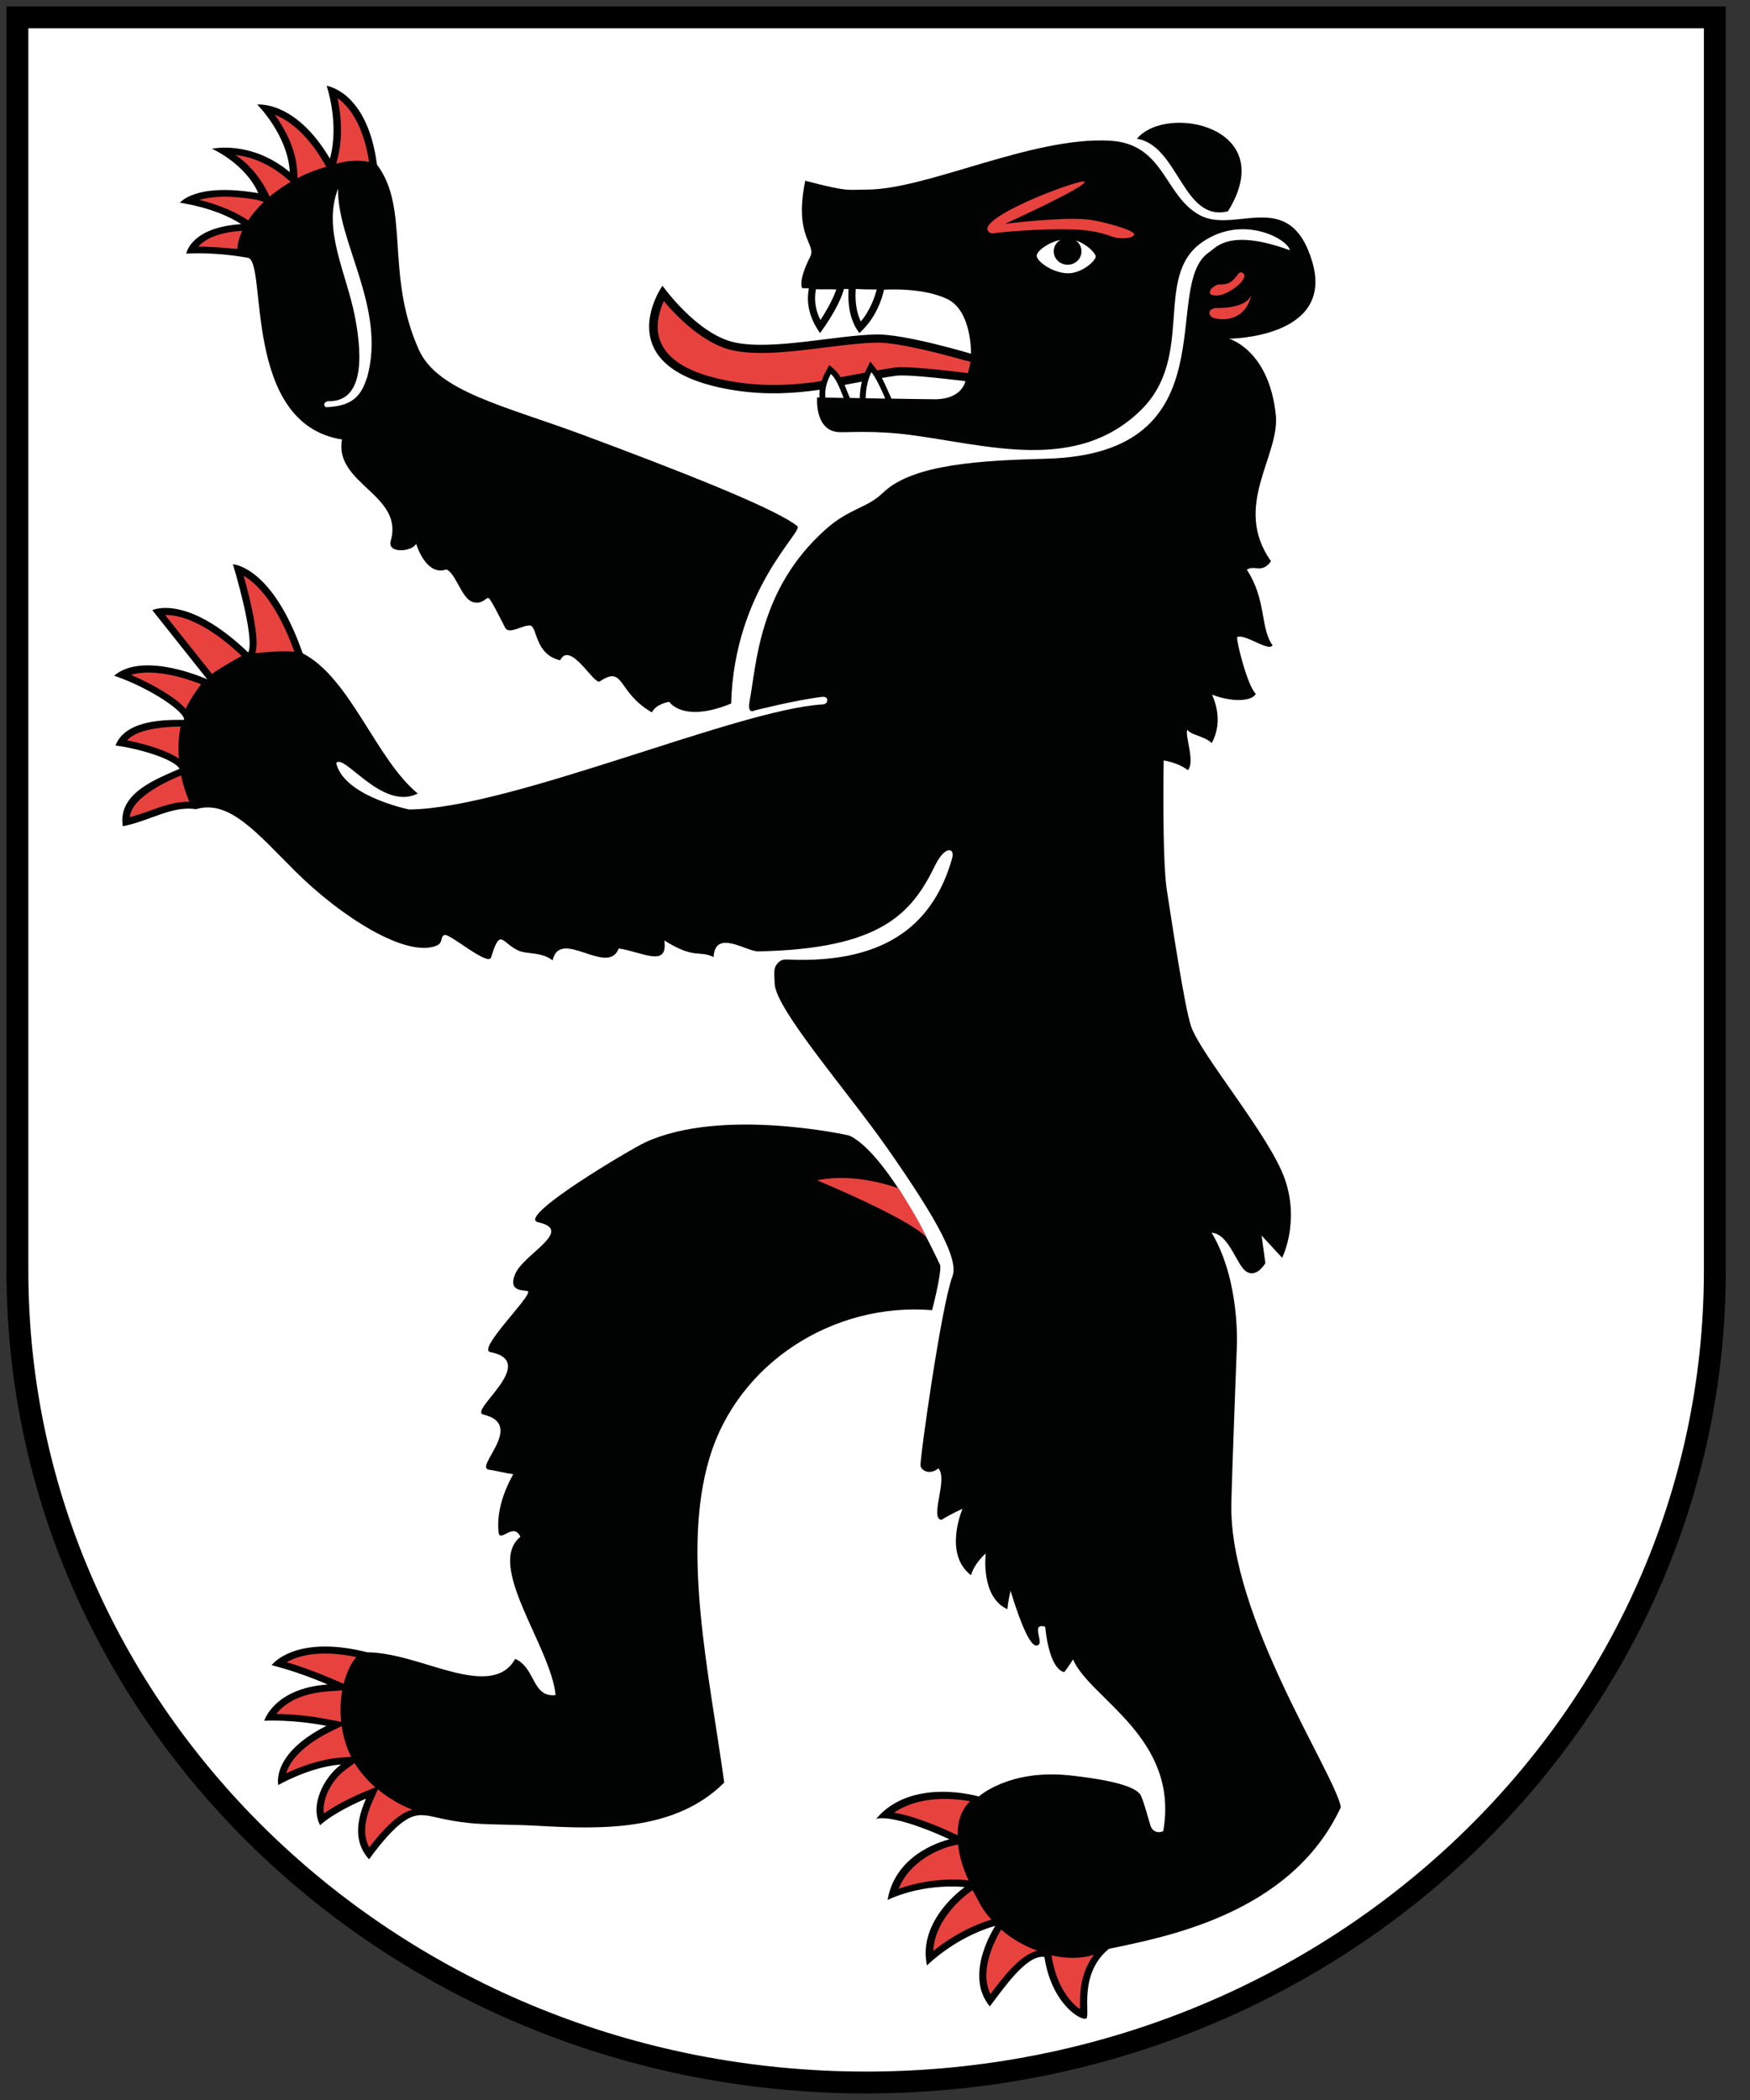 <svg width="40" height="48" viewBox="0 0 40 48" fill="none" xmlns="http://www.w3.org/2000/svg">
<rect x="0" y="0" width="40" height="48" fill="#333333" stroke="none"/>
<g clip-path="url(#clip0_48_8547)">
<path d="M39.196 0.397V29.046C39.196 39.283 30.52 47.6 19.797 47.6C9.074 47.599 0.398 39.283 0.398 29.046V0.397H39.196Z" fill="white" stroke="black" stroke-width="0.5"/>
<path d="M13.312 9.936C15.416 10.719 17.713 11.611 18.226 12.027C18.372 12.146 16.783 13.469 16.712 16.081C15.606 16.534 15.296 16.041 15.296 16.041C15.296 16.041 14.992 16.087 14.901 16.284C14.097 15.821 14.28 15.194 13.71 15.575C13.576 15.664 13.035 14.631 12.803 15.092C12.224 14.96 12.283 14.335 12.125 14.3C11.969 14.267 11.637 14.518 11.547 14.349C11.4 14.063 11.232 13.726 11.176 13.676C11.116 13.628 11.042 13.834 10.799 13.758C10.551 13.678 10.417 13.099 10.203 13.016C9.762 13.172 9.538 12.516 9.511 12.427C9.439 12.607 8.844 12.669 8.931 12.364C9.238 11.302 7.633 11.067 7.817 10.045C5.516 9.686 6.117 5.971 5.665 5.892C4.833 5.746 4.257 5.798 4.257 5.798C4.257 5.798 4.351 5.198 5.513 5.123C4.918 4.736 4.113 4.635 4.113 4.635C4.113 4.635 4.46 4.166 5.904 4.416C5.606 3.735 4.845 3.4 4.845 3.4C4.845 3.4 5.735 3.196 6.624 3.935C6.579 3.084 5.879 2.39 5.879 2.39C5.879 2.39 6.749 2.284 7.541 3.627C7.763 2.82 7.466 1.962 7.466 1.962C7.466 1.962 8.397 2.082 8.617 3.764C9.377 4.77 8.797 6.264 9.573 7.993C10.005 8.955 11.551 9.281 13.312 9.936Z" fill="#010202"/>
<path d="M16.209 33.351C16.859 31.139 19.066 29.764 21.305 29.947C21.423 29.491 21.525 28.985 21.484 28.905C20.171 26.132 19.39 25.95 19.39 25.95C19.39 25.95 16.496 25.301 14.747 26.112C14.397 26.276 11.784 27.823 12.299 27.937C13.144 28.122 11.962 28.668 11.774 29.122C11.588 29.577 12.052 29.467 12.072 29.522C12.124 29.66 10.903 30.842 11.207 30.905C12.339 31.123 10.697 32.249 11.048 32.333C12.023 32.562 10.828 33.542 11.176 33.593C11.3 33.608 11.538 33.67 11.731 33.697C11.622 33.89 11.333 34.445 11.396 35.019C11.423 35.285 11.736 34.777 11.895 35.127C11.092 35.777 12.593 37.637 12.699 38.745C12.155 38.806 12.246 38.12 11.775 37.917C11.52 38.38 11.003 38.375 10.385 38.225C9.771 38.075 9.05 37.775 8.393 37.766C6.943 37.401 6.341 37.895 6.209 38.061C6.252 38.075 6.761 38.19 7.489 38.502C6.259 38.592 6.041 39.331 6.041 39.331C6.041 39.331 6.674 39.295 7.461 39.448C6.185 40.091 6.361 40.802 6.361 40.802C6.361 40.802 7.068 40.387 7.796 40.331C7.402 40.623 7.076 41.262 7.317 41.72C7.607 41.451 8.165 41.195 8.366 41.112C8.095 41.724 8.136 42.171 8.435 42.498C9.229 41.413 9.515 41.48 9.746 41.496C9.872 41.508 10.215 41.616 10.72 41.669C11.14 41.713 11.672 41.697 12.281 41.732C13.741 41.815 15.437 41.863 16.554 40.744C16.208 38.252 15.582 35.479 16.209 33.351Z" fill="#010202"/>
<path d="M18.678 9.083C18.678 9.083 18.61 9.828 19.159 9.877C19.335 9.891 19.986 9.83 20.828 9.944C22.598 10.179 24.606 10.809 26.073 9.379C27.337 8.143 26.345 6.314 27.481 5.534C28.414 4.888 29.441 5.47 29.482 5.72C28.087 5.211 27.794 5.662 27.633 5.769C26.509 6.525 28.188 10.371 23.916 10.485C22.429 10.525 20.863 10.605 20.185 11.261C19.8 11.631 19.415 11.61 18.86 12.111C17.346 13.466 17.292 15.177 17.136 16.015C17.073 16.345 17.244 16.24 17.244 16.24C17.244 16.24 18.201 15.998 18.787 15.929C18.892 15.915 18.904 15.976 18.904 15.976C18.904 15.976 18.936 16.091 18.803 16.101C16.851 16.216 11.675 18.479 9.352 18.503C9.205 18.471 7.851 18.165 7.684 17.44C7.872 17.212 8.738 18.546 9.549 18.138C8.594 17.354 8.007 15.493 6.919 14.934C6.22 12.932 5.324 12.898 5.324 12.898C5.324 12.898 5.837 14.577 5.674 14.914C4.264 13.562 3.481 13.946 3.481 13.946L4.738 15.528C4.738 15.528 3.288 14.868 2.609 15.444C3.456 15.736 4.229 16.275 4.208 16.452C4.103 16.47 2.894 16.359 2.64 17.041C3.12 17.099 3.966 17.336 4.104 17.572C3.603 17.797 2.683 18.119 2.807 18.886C3.433 18.763 3.922 18.412 4.483 18.495C5.244 18.264 5.894 19.066 6.761 19.927C7.78 20.939 9.272 21.899 9.976 21.616C10.146 21.548 10.047 21.392 10.171 21.371C10.299 21.351 11.16 22.094 11.225 21.883C11.439 21.178 11.47 21.561 11.857 21.731C12.054 21.816 12.366 21.75 12.631 21.951C12.802 21.194 13.894 22.332 14.142 21.679C14.689 21.76 15.271 22.131 15.185 21.497C15.891 21.936 15.955 21.709 16.311 21.875C16.344 21.227 17.063 21.75 17.331 21.746C20.145 21.69 20.839 20.878 21.376 19.777C21.593 19.331 21.834 19.362 21.762 19.622C21.363 21.026 20.352 22.042 17.991 21.932C17.86 21.925 17.798 21.978 17.744 22.058C17.691 22.138 17.693 22.202 17.707 22.486C17.73 23.07 19.374 24.948 20.277 26.239C21.461 27.929 21.914 28.801 21.769 29.177C21.516 29.844 21.016 33.395 21.041 33.507C21.066 33.62 21.257 33.72 21.448 33.563C21.678 33.802 21.236 34.717 21.521 34.739C21.734 34.604 22 34.487 22 34.487C22 34.487 21.554 35.514 22.194 36.005C22.279 35.718 22.531 35.508 22.531 35.508C22.531 35.508 22.405 36.503 23.026 36.782C23.035 36.719 23.028 36.678 23.098 36.362C23.47 37.566 23.646 37.676 23.742 37.591C23.842 37.511 23.563 37.089 23.889 37.181C24 38.231 24.329 38.217 24.329 38.217C24.329 38.217 24.37 38.173 24.527 37.929C24.898 38.821 26.962 39.711 26.589 41.852C26.516 41.9 26.346 41.893 26.296 41.727C26.245 41.562 26.116 41.074 26.056 41.007C25.997 40.94 25.819 40.726 24.439 40.579C23.057 40.436 22.373 41.063 22.373 41.063C22.373 41.063 20.844 40.607 20.027 41.572C20.51 41.47 21.702 42.042 21.702 42.042C21.702 42.042 20.475 42.306 20.288 43.427C21.16 43.023 22.051 43.134 22.051 43.134C22.051 43.134 20.968 43.876 21.187 44.924C21.949 44.209 22.75 44.021 22.75 44.021C22.75 44.021 22.014 45.126 22.624 45.861C22.921 45.475 23.462 44.667 23.872 44.73C24.038 45.823 24.734 46.211 24.831 46.133C24.925 46.057 24.643 45.123 25.344 44.546C26.548 44.287 29.505 43.781 30.648 41.306C30.514 40.543 28.094 36.956 28.145 34.376C28.16 33.653 28.27 30.8 28.27 30.8C28.27 30.8 28.358 29.29 27.695 28.177C28.106 28.207 28.265 28.94 28.499 29.072C28.737 29.206 28.923 28.87 28.923 28.87L28.836 28.241L29.306 28.75C29.306 28.75 29.711 27.949 29.371 26.959C29.031 25.969 27.442 24.107 27.223 23.454C27.072 23 26.784 21.067 26.673 20.361C26.559 19.657 26.598 17.381 26.598 17.381C26.598 17.381 26.933 17.43 27.15 17.604C27.328 17.415 27.065 16.776 27.144 16.681C27.218 16.805 27.518 16.817 27.697 16.984C27.984 16.458 27.73 15.944 27.703 15.877C28.186 16.064 28.631 16.024 28.703 15.857C28.519 15.688 28.264 14.688 28.277 14.562C28.464 14.48 28.994 14.903 29.087 14.75C28.798 14.345 28.955 13.718 28.499 13.022C28.668 12.903 28.846 13.122 29.051 12.827C28.16 11.569 29.254 10.428 29.162 9.49C29.008 7.995 28.093 7.742 28.093 7.742C28.093 7.742 30.502 7.732 29.997 5.993C29.488 4.257 28.238 5.363 27.419 4.916C26.6 4.467 26.62 3.28 25.358 3.215C23.573 3.122 21.192 4.334 19.806 4.334C19.376 4.331 19.432 4.401 18.406 4.131C18.137 5.433 18.671 5.57 18.516 5.874C18.228 6.443 18.337 6.587 18.337 6.587L18.489 6.59C18.447 6.791 18.429 7.175 18.745 7.613C19.124 7.09 19.249 6.76 19.291 6.604L19.396 6.607C19.379 6.846 19.388 7.284 19.643 7.613C20.027 7.267 20.16 6.829 20.207 6.621H20.229C20.229 6.621 21.103 6.563 21.659 6.839C22.218 7.114 22.194 8.085 22.194 8.085C22.194 8.085 20.679 7.63 20.027 7.645C19.103 7.662 17.671 8.011 16.802 7.829C15.93 7.646 15.142 6.53 15.142 6.53C15.142 6.53 13.774 8.468 16.833 8.928C17.515 9.03 18.158 8.992 18.714 8.912C18.714 8.912 20.171 8.626 20.483 8.588C20.793 8.549 22.066 8.713 22.066 8.713C22.066 8.713 21.994 9.126 21.369 9.126C21.16 9.127 18.678 9.083 18.678 9.083Z" fill="#010202"/>
<path d="M25.987 3.172C26.658 2.359 29.267 2.895 28.068 4.829C27.039 5.088 26.937 3.323 25.987 3.172Z" fill="#010202"/>
<path d="M15.033 7.468C15.033 7.605 15.059 7.732 15.114 7.847C15.315 8.296 15.903 8.596 16.862 8.74C17.428 8.824 18.021 8.82 18.686 8.724C18.696 8.722 20.136 8.44 20.46 8.4C20.737 8.365 21.609 8.466 21.968 8.51C21.968 8.51 22.083 8.525 22.124 8.53C22.142 8.462 22.17 8.337 22.183 8.271C22.142 8.256 22.014 8.227 22.014 8.227C21.682 8.132 20.545 7.819 20.03 7.831C19.703 7.838 19.306 7.887 18.885 7.939C18.127 8.034 17.345 8.134 16.761 8.011C16.078 7.868 15.46 7.224 15.172 6.882C15.103 7.04 15.033 7.248 15.033 7.468Z" fill="#E8423F"/>
<path d="M18.678 26.98C18.678 26.98 19.429 26.773 20.537 27.162C20.683 27.408 20.972 27.829 21.179 28.285C20.752 27.835 18.678 26.98 18.678 26.98Z" fill="#E8423F"/>
<path d="M2.993 15.426C3.455 15.622 4.006 15.932 4.245 16.202C4.328 16.009 4.524 15.734 4.596 15.64C4.363 15.547 3.553 15.252 2.993 15.426Z" fill="#E8423F"/>
<path d="M2.907 16.924C3.243 16.989 3.799 17.137 4.09 17.341C4.084 17.266 4.078 17.192 4.078 17.119C4.078 16.943 4.097 16.773 4.127 16.607C3.963 16.607 3.154 16.621 2.907 16.924Z" fill="#E8423F"/>
<path d="M3.774 14.057C3.842 14.142 4.809 15.36 4.845 15.405C5.015 15.274 5.4 15.062 5.525 14.993C4.677 14.191 4.082 14.052 3.774 14.057Z" fill="#E8423F"/>
<path d="M2.967 18.678C3.105 18.64 3.243 18.597 3.41 18.536C3.701 18.43 4.002 18.321 4.329 18.326C4.248 18.139 4.183 17.937 4.139 17.725C3.952 17.798 3.006 18.193 2.967 18.678Z" fill="#E8423F"/>
<path d="M5.865 14.706C5.865 14.801 5.852 14.871 5.837 14.929C5.983 14.913 6.455 14.867 6.729 14.897C6.317 13.758 5.848 13.324 5.569 13.159C5.688 13.585 5.865 14.285 5.865 14.706Z" fill="#E8423F"/>
<path d="M20.437 41.432C20.996 41.528 21.698 41.859 21.778 41.898C21.778 41.898 21.849 41.932 21.893 41.95C21.89 41.935 21.89 41.92 21.89 41.904C21.89 41.6 21.989 41.356 22.171 41.17C21.74 41.096 20.993 41.047 20.437 41.432Z" fill="#E8423F"/>
<path d="M22.148 43.263C22.14 43.267 21.366 43.817 21.332 44.594C21.942 44.1 22.521 43.915 22.663 43.877C22.573 43.784 22.493 43.675 22.415 43.547C22.416 43.548 22.415 43.548 22.298 43.327C22.298 43.327 22.248 43.239 22.231 43.205C22.215 43.214 22.19 43.233 22.148 43.263Z" fill="#E8423F"/>
<path d="M21.737 42.196C21.729 42.198 20.846 42.409 20.541 43.172C21.334 42.892 22.043 42.968 22.071 42.974C22.071 42.974 22.11 42.977 22.14 42.982C22.008 42.699 21.928 42.424 21.897 42.161C21.874 42.167 21.826 42.176 21.737 42.196Z" fill="#E8423F"/>
<path d="M24.034 44.694C24.036 44.697 24.036 44.702 24.036 44.702C24.144 45.404 24.477 45.786 24.685 45.922C24.685 45.867 24.685 45.764 24.685 45.764C24.685 45.474 24.723 45.051 25.006 44.678C24.736 44.769 24.396 44.776 24.034 44.694Z" fill="#E8423F"/>
<path d="M22.885 44.105C22.881 44.112 22.545 44.627 22.545 45.156C22.545 45.314 22.58 45.454 22.639 45.58C22.917 45.205 23.312 44.681 23.712 44.588C23.411 44.48 23.123 44.314 22.885 44.105Z" fill="#E8423F"/>
<path d="M8.433 3.702C8.433 3.702 8.435 3.701 8.435 3.7C8.3 2.815 7.958 2.418 7.714 2.242C7.752 2.419 7.789 2.648 7.793 2.906C7.799 3.145 7.777 3.405 7.706 3.664L7.685 3.741C7.954 3.668 8.212 3.654 8.433 3.702Z" fill="#E8423F"/>
<path d="M7.391 3.699C6.99 3.016 6.572 2.739 6.282 2.623C6.496 2.922 6.765 3.39 6.794 3.927L6.801 4.071C7.021 3.957 7.242 3.871 7.458 3.813L7.391 3.699Z" fill="#E8423F"/>
<path d="M5.871 4.567C5.204 4.45 4.796 4.498 4.556 4.569C4.854 4.642 5.262 4.774 5.616 5L5.672 5.037C5.767 4.895 5.889 4.751 6.03 4.614L5.871 4.567Z" fill="#E8423F"/>
<path d="M5.524 5.276C4.93 5.314 4.66 5.494 4.533 5.636C4.706 5.636 5.064 5.654 5.425 5.691C5.433 5.559 5.469 5.418 5.538 5.274L5.524 5.276Z" fill="#E8423F"/>
<path d="M6.646 4.158L6.512 4.045C6.094 3.7 5.682 3.578 5.378 3.539C5.893 3.877 6.132 4.425 6.163 4.496C6.213 4.445 6.429 4.285 6.586 4.191C6.604 4.18 6.624 4.17 6.646 4.158Z" fill="#E8423F"/>
<path d="M8.104 40.299L7.893 40.455C7.616 40.662 7.396 41.036 7.396 41.367C7.396 41.396 7.403 41.42 7.405 41.449C7.748 41.206 8.198 41.011 8.299 40.969L8.578 40.853C8.396 40.691 8.23 40.505 8.104 40.299Z" fill="#E8423F"/>
<path d="M7.811 39.452L7.534 39.589C6.834 39.944 6.609 40.303 6.541 40.533C6.826 40.397 7.295 40.213 7.782 40.174L8.027 40.156C8.017 40.136 8.004 40.115 7.995 40.093C7.903 39.887 7.842 39.668 7.811 39.452Z" fill="#E8423F"/>
<path d="M7.822 38.637L7.499 38.66C6.8 38.71 6.468 38.98 6.317 39.175C6.581 39.179 7.003 39.202 7.492 39.298L7.799 39.357C7.771 39.11 7.782 38.861 7.822 38.637Z" fill="#E8423F"/>
<path d="M8.513 41.176C8.403 41.428 8.345 41.65 8.345 41.843C8.345 41.987 8.381 42.112 8.44 42.226C8.889 41.645 9.184 41.428 9.424 41.363C9.151 41.26 8.879 41.1 8.637 40.899L8.513 41.176Z" fill="#E8423F"/>
<path d="M6.552 37.994C6.783 38.062 7.128 38.176 7.554 38.358L7.855 38.487C7.918 38.244 8.014 38.03 8.142 37.874C7.293 37.697 6.799 37.852 6.552 37.994Z" fill="#E8423F"/>
<path d="M27.798 7.039C27.798 7.039 27.634 7.055 27.643 7.157C27.653 7.261 27.775 7.277 27.775 7.277C27.775 7.277 28.44 7.457 28.608 6.724C28.496 7.074 27.798 7.039 27.798 7.039Z" fill="#E8423F"/>
<path d="M27.879 6.502C27.823 6.49 27.65 6.583 27.653 6.686C27.656 6.742 27.717 6.745 27.775 6.754C28.045 6.792 28.646 6.316 28.378 6.228C28.268 6.192 28.244 6.523 27.879 6.502Z" fill="#E8423F"/>
<path d="M24.787 4.151C24.718 4.083 22.612 4.85 22.567 5.226C22.564 5.257 22.609 5.355 22.716 5.332C22.795 5.315 23.841 5.207 24.643 5.25C24.951 5.267 25.229 5.335 25.392 5.399C25.609 5.482 25.912 5.45 25.925 5.356C25.934 5.261 25.16 5.04 24.819 5.013C24.2 4.961 22.972 5.116 22.972 5.116C22.972 5.116 24.882 4.249 24.787 4.151Z" fill="#E8423F"/>
<path d="M18.63 6.815C18.63 6.951 18.656 7.122 18.753 7.315C18.959 7 19.07 6.75 19.117 6.617C18.945 6.606 18.777 6.62 18.652 6.611C18.64 6.663 18.63 6.732 18.63 6.815Z" fill="white"/>
<path d="M19.555 6.754C19.555 6.927 19.58 7.15 19.675 7.349C19.892 7.092 19.995 6.788 20.039 6.617C19.877 6.617 19.709 6.616 19.561 6.604C19.558 6.648 19.555 6.697 19.555 6.754Z" fill="white"/>
<path d="M8.394 8.616C8.829 7.036 7.707 5.537 7.727 4.315C7.364 5.241 7.914 6.231 8.108 7.215C8.321 8.291 8.255 9.176 7.518 9.17C7.379 9.173 7.391 9.308 7.47 9.307C8.116 9.279 8.269 8.992 8.394 8.616Z" fill="white"/>
<path d="M24.591 5.497C24.669 5.553 24.72 5.644 24.72 5.744C24.72 5.915 24.578 6.051 24.404 6.051C24.227 6.051 24.085 5.915 24.085 5.744C24.085 5.632 24.145 5.537 24.24 5.482C23.952 5.544 23.696 5.739 23.696 5.846C23.696 5.971 24.048 6.234 24.392 6.246C24.721 6.258 25.044 5.963 25.044 5.864C25.043 5.786 24.837 5.576 24.591 5.497Z" fill="white"/>
<path d="M18.876 8.489C18.81 8.61 18.729 8.799 18.729 9.014C18.729 9.248 18.82 9.447 18.993 9.595L19.032 9.627H19.75L19.602 9.427C19.508 9.302 19.445 9.145 19.373 8.968C19.293 8.758 19.212 8.576 19.083 8.456L18.956 8.343L18.876 8.489Z" fill="#010202"/>
<path d="M19.799 8.452C19.733 8.588 19.652 8.813 19.652 9.119C19.652 9.233 19.669 9.363 19.697 9.496L19.719 9.602L20.087 9.586C20.085 9.586 20.418 9.575 20.418 9.575L20.653 9.569L20.522 9.381C20.446 9.271 20.382 9.126 20.312 8.97C20.226 8.771 20.14 8.579 20.023 8.43L19.893 8.264L19.799 8.452Z" fill="#010202"/>
<path d="M19.251 9.014C19.175 8.825 19.103 8.65 18.991 8.548C18.919 8.679 18.862 8.842 18.862 9.015C18.862 9.039 18.863 9.064 18.866 9.088C18.971 9.089 19.115 9.093 19.283 9.096C19.272 9.067 19.262 9.041 19.251 9.014Z" fill="white"/>
<path d="M20.195 9.019C20.111 8.835 20.027 8.647 19.918 8.506C19.867 8.611 19.789 8.817 19.786 9.103C19.932 9.106 20.083 9.108 20.233 9.111C20.219 9.08 20.207 9.051 20.195 9.019Z" fill="white"/>
</g>
<defs>
<clipPath id="clip0_48_8547">
<rect width="39.592" height="48" fill="white"/>
</clipPath>
</defs>
</svg>

